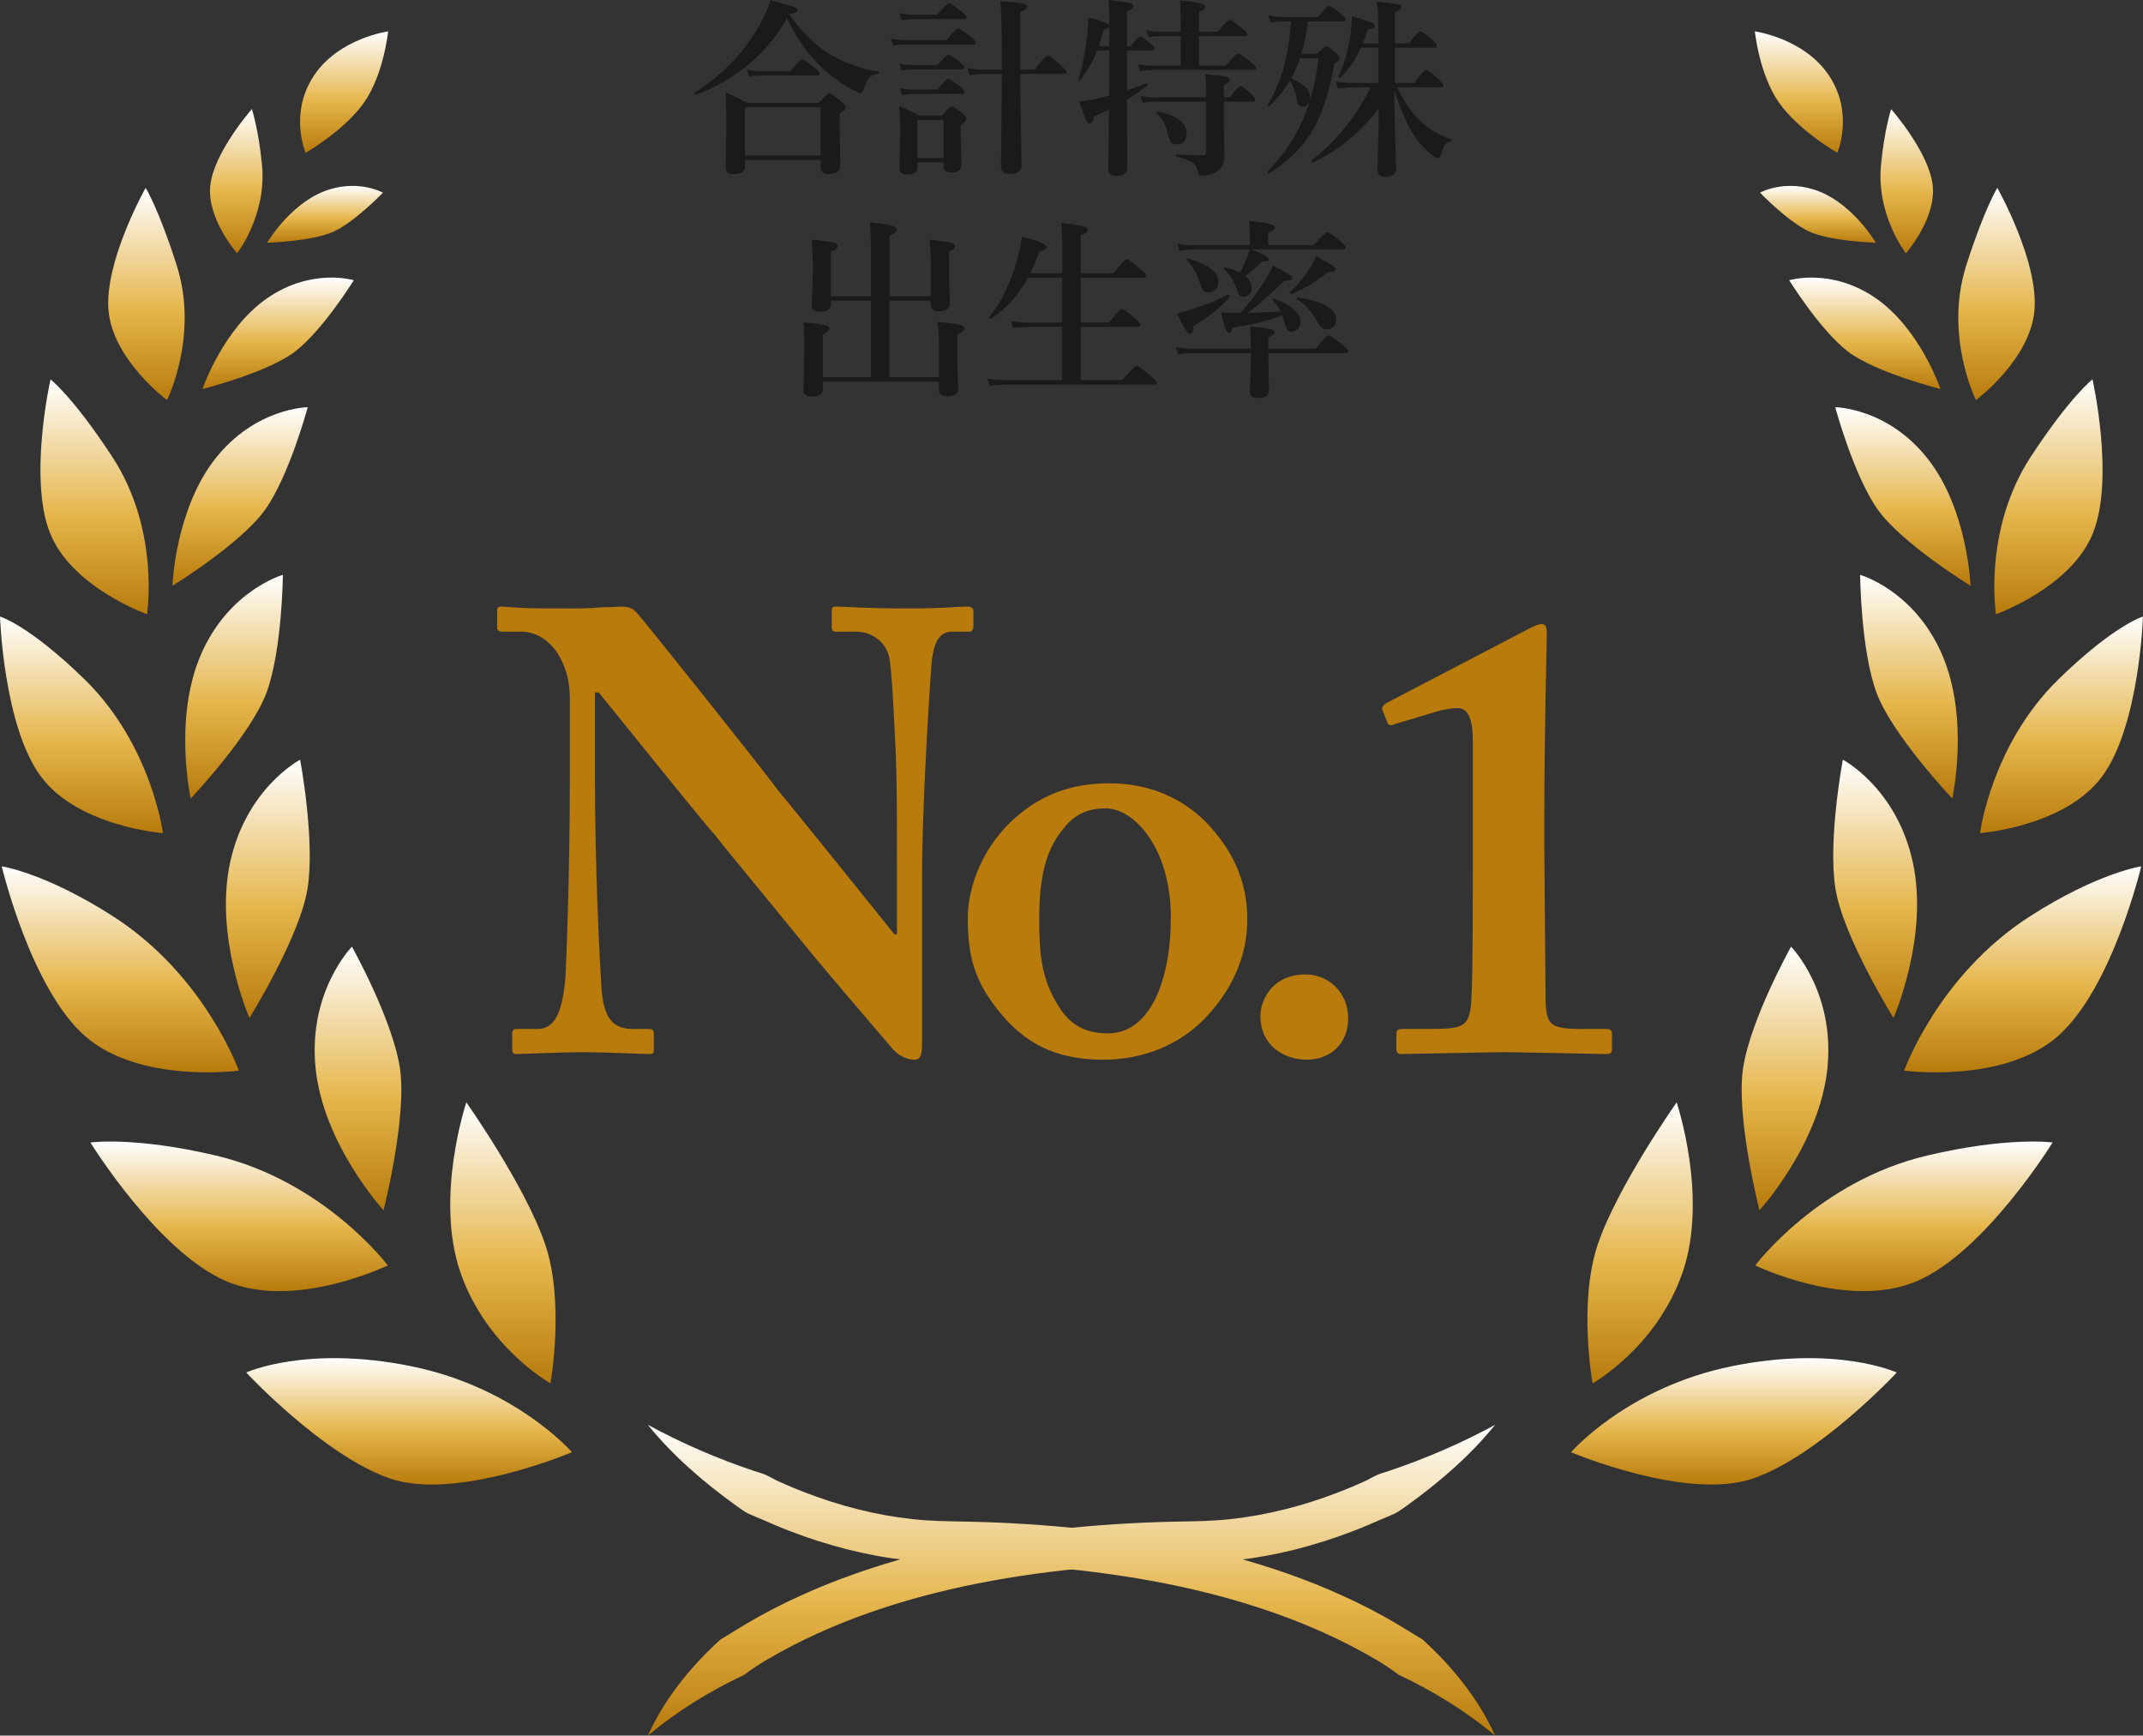 <?xml version="1.0" encoding="UTF-8"?>
<svg id="_レイヤー_2" data-name="レイヤー 2" xmlns="http://www.w3.org/2000/svg" xmlns:xlink="http://www.w3.org/1999/xlink" viewBox="0 0 843.85 683.37">
  <rect x="0" y="0" width="843.85" height="683.37" fill="#333333" stroke="none"/>
  <defs>
    <style>
      .cls-1 {
        fill: url(#_名称未設定グラデーション_16-5);
      }

      .cls-2 {
        fill: url(#_名称未設定グラデーション_16-6);
      }

      .cls-3 {
        fill: url(#_名称未設定グラデーション_16-8);
      }

      .cls-4 {
        fill: url(#_名称未設定グラデーション_16-20);
      }

      .cls-5 {
        fill: url(#_名称未設定グラデーション_16-32);
      }

      .cls-6 {
        fill: url(#_名称未設定グラデーション_16-27);
      }

      .cls-7 {
        fill: url(#_名称未設定グラデーション_16-22);
      }

      .cls-8 {
        fill: url(#_名称未設定グラデーション_16-29);
      }

      .cls-9 {
        fill: url(#_名称未設定グラデーション_16-9);
      }

      .cls-10 {
        fill: url(#_名称未設定グラデーション_16-19);
      }

      .cls-11 {
        fill: url(#_名称未設定グラデーション_16-17);
      }

      .cls-12 {
        fill: url(#_名称未設定グラデーション_16-10);
      }

      .cls-13 {
        fill: url(#_名称未設定グラデーション_16-18);
      }

      .cls-14 {
        fill: url(#_名称未設定グラデーション_16-15);
      }

      .cls-15 {
        fill: url(#_名称未設定グラデーション_16-23);
      }

      .cls-16 {
        fill: url(#_名称未設定グラデーション_16-11);
      }

      .cls-17 {
        fill: url(#_名称未設定グラデーション_16-31);
      }

      .cls-18 {
        fill: url(#_名称未設定グラデーション_16-4);
      }

      .cls-19 {
        fill: url(#_名称未設定グラデーション_16-2);
      }

      .cls-20 {
        fill: url(#_名称未設定グラデーション_16-28);
      }

      .cls-21 {
        fill: url(#_名称未設定グラデーション_16);
      }

      .cls-22 {
        fill: #b87b0c;
      }

      .cls-23 {
        fill: url(#_名称未設定グラデーション_16-21);
      }

      .cls-24 {
        fill: url(#_名称未設定グラデーション_16-3);
      }

      .cls-25 {
        fill: url(#_名称未設定グラデーション_16-14);
      }

      .cls-26 {
        fill: url(#_名称未設定グラデーション_16-24);
      }

      .cls-27 {
        fill: url(#_名称未設定グラデーション_16-25);
      }

      .cls-28 {
        fill: url(#_名称未設定グラデーション_16-12);
      }

      .cls-29 {
        fill: #1a1a1a;
      }

      .cls-30 {
        fill: url(#_名称未設定グラデーション_16-16);
      }

      .cls-31 {
        fill: url(#_名称未設定グラデーション_16-13);
      }

      .cls-32 {
        fill: url(#_名称未設定グラデーション_16-30);
      }

      .cls-33 {
        fill: url(#_名称未設定グラデーション_16-26);
      }

      .cls-34 {
        fill: url(#_名称未設定グラデーション_16-7);
      }
    </style>
    <linearGradient id="_名称未設定グラデーション_16" data-name="名称未設定グラデーション 16" x1="645.81" y1="434.04" x2="645.81" y2="544.68" gradientUnits="userSpaceOnUse">
      <stop offset="0" stop-color="#fff"/>
      <stop offset=".3" stop-color="#f1d8a1"/>
      <stop offset=".58" stop-color="#e5b54a"/>
      <stop offset="1" stop-color="#b87b0c"/>
    </linearGradient>
    <linearGradient id="_名称未設定グラデーション_16-2" data-name="名称未設定グラデーション 16" x1="682.77" y1="534.75" x2="682.77" y2="584.52" xlink:href="#_名称未設定グラデーション_16"/>
    <linearGradient id="_名称未設定グラデーション_16-3" data-name="名称未設定グラデーション 16" x1="702.88" y1="372.73" x2="702.88" y2="476.53" xlink:href="#_名称未設定グラデーション_16"/>
    <linearGradient id="_名称未設定グラデーション_16-4" data-name="名称未設定グラデーション 16" x1="749.71" y1="449.45" x2="749.71" y2="508.35" xlink:href="#_名称未設定グラデーション_16"/>
    <linearGradient id="_名称未設定グラデーション_16-5" data-name="名称未設定グラデーション 16" x1="738.39" y1="299.11" x2="738.39" y2="400.8" xlink:href="#_名称未設定グラデーション_16"/>
    <linearGradient id="_名称未設定グラデーション_16-6" data-name="名称未設定グラデーション 16" x1="796.48" y1="341.09" x2="796.48" y2="422.22" xlink:href="#_名称未設定グラデーション_16"/>
    <linearGradient id="_名称未設定グラデーション_16-7" data-name="名称未設定グラデーション 16" x1="751.68" y1="226.33" x2="751.68" y2="314.41" xlink:href="#_名称未設定グラデーション_16"/>
    <linearGradient id="_名称未設定グラデーション_16-8" data-name="名称未設定グラデーション 16" x1="811.77" y1="242.76" x2="811.77" y2="328.03" xlink:href="#_名称未設定グラデーション_16"/>
    <linearGradient id="_名称未設定グラデーション_16-9" data-name="名称未設定グラデーション 16" x1="749.31" y1="160.33" x2="749.31" y2="230.63" xlink:href="#_名称未設定グラデーション_16"/>
    <linearGradient id="_名称未設定グラデーション_16-10" data-name="名称未設定グラデーション 16" x1="806.6" y1="149.37" x2="806.6" y2="241.83" xlink:href="#_名称未設定グラデーション_16"/>
    <linearGradient id="_名称未設定グラデーション_16-11" data-name="名称未設定グラデーション 16" x1="734.32" y1="109.29" x2="734.32" y2="153.16" xlink:href="#_名称未設定グラデーション_16"/>
    <linearGradient id="_名称未設定グラデーション_16-12" data-name="名称未設定グラデーション 16" x1="786.18" y1="73.96" x2="786.18" y2="157.53" xlink:href="#_名称未設定グラデーション_16"/>
    <linearGradient id="_名称未設定グラデーション_16-13" data-name="名称未設定グラデーション 16" x1="715.85" y1="73.19" x2="715.85" y2="95.58" xlink:href="#_名称未設定グラデーション_16"/>
    <linearGradient id="_名称未設定グラデーション_16-14" data-name="名称未設定グラデーション 16" x1="750.81" y1="42.94" x2="750.81" y2="99.73" xlink:href="#_名称未設定グラデーション_16"/>
    <linearGradient id="_名称未設定グラデーション_16-15" data-name="名称未設定グラデーション 16" x1="708.35" y1="12.35" x2="708.35" y2="60.17" xlink:href="#_名称未設定グラデーション_16"/>
    <linearGradient id="_名称未設定グラデーション_16-16" data-name="名称未設定グラデーション 16" x1="198.04" x2="198.04" xlink:href="#_名称未設定グラデーション_16"/>
    <linearGradient id="_名称未設定グラデーション_16-17" data-name="名称未設定グラデーション 16" x1="161.08" y1="534.75" x2="161.08" y2="584.52" xlink:href="#_名称未設定グラデーション_16"/>
    <linearGradient id="_名称未設定グラデーション_16-18" data-name="名称未設定グラデーション 16" x1="140.97" y1="372.73" x2="140.97" y2="476.53" xlink:href="#_名称未設定グラデーション_16"/>
    <linearGradient id="_名称未設定グラデーション_16-19" data-name="名称未設定グラデーション 16" x1="94.14" y1="449.45" x2="94.14" y2="508.35" xlink:href="#_名称未設定グラデーション_16"/>
    <linearGradient id="_名称未設定グラデーション_16-20" data-name="名称未設定グラデーション 16" x1="105.46" y1="299.11" x2="105.46" y2="400.8" xlink:href="#_名称未設定グラデーション_16"/>
    <linearGradient id="_名称未設定グラデーション_16-21" data-name="名称未設定グラデーション 16" x1="47.37" y1="341.09" x2="47.37" y2="422.22" xlink:href="#_名称未設定グラデーション_16"/>
    <linearGradient id="_名称未設定グラデーション_16-22" data-name="名称未設定グラデーション 16" x1="92.16" y1="226.33" x2="92.16" y2="314.41" xlink:href="#_名称未設定グラデーション_16"/>
    <linearGradient id="_名称未設定グラデーション_16-23" data-name="名称未設定グラデーション 16" x1="32.08" y1="242.76" x2="32.08" y2="328.03" xlink:href="#_名称未設定グラデーション_16"/>
    <linearGradient id="_名称未設定グラデーション_16-24" data-name="名称未設定グラデーション 16" x1="94.54" y1="160.33" x2="94.54" y2="230.63" xlink:href="#_名称未設定グラデーション_16"/>
    <linearGradient id="_名称未設定グラデーション_16-25" data-name="名称未設定グラデーション 16" x1="37.24" y1="149.37" x2="37.24" y2="241.83" xlink:href="#_名称未設定グラデーション_16"/>
    <linearGradient id="_名称未設定グラデーション_16-26" data-name="名称未設定グラデーション 16" x1="109.53" y1="109.29" x2="109.53" y2="153.16" xlink:href="#_名称未設定グラデーション_16"/>
    <linearGradient id="_名称未設定グラデーション_16-27" data-name="名称未設定グラデーション 16" x1="57.66" y1="73.96" x2="57.66" y2="157.53" xlink:href="#_名称未設定グラデーション_16"/>
    <linearGradient id="_名称未設定グラデーション_16-28" data-name="名称未設定グラデーション 16" x1="127.99" y1="73.19" x2="127.99" y2="95.58" xlink:href="#_名称未設定グラデーション_16"/>
    <linearGradient id="_名称未設定グラデーション_16-29" data-name="名称未設定グラデーション 16" x1="93.04" y1="42.94" x2="93.04" y2="99.73" xlink:href="#_名称未設定グラデーション_16"/>
    <linearGradient id="_名称未設定グラデーション_16-30" data-name="名称未設定グラデーション 16" x1="135.5" y1="12.35" x2="135.5" y2="60.17" xlink:href="#_名称未設定グラデーション_16"/>
    <linearGradient id="_名称未設定グラデーション_16-31" data-name="名称未設定グラデーション 16" x1="421.92" y1="561.02" x2="421.92" y2="683.37" xlink:href="#_名称未設定グラデーション_16"/>
    <linearGradient id="_名称未設定グラデーション_16-32" data-name="名称未設定グラデーション 16" x1="421.92" y1="561.02" x2="421.92" y2="683.37" xlink:href="#_名称未設定グラデーション_16"/>
  </defs>
  <g id="_レイヤー_8" data-name="レイヤー 8">
    <g>
      <g>
        <path class="cls-22" d="M234.26,302.73c0,41.95,1.97,76.5,2.47,84.15,.5,12.34,3.45,18.26,12.34,18.26h6.42c1.97,0,1.97,.99,1.97,2.22v5.68c0,1.48,0,1.97-1.97,1.97-2.47,0-17.27-.74-26.65-.74-6.42,0-23.2,.74-25.67,.74-.99,0-1.48-.49-1.48-2.22v-6.17c0-.49,.5-1.48,1.48-1.48h8.39c6.42,0,9.87-5.43,11.1-20.48,.25-4.44,1.73-38.99,1.73-78.47v-31.34c0-14.81-8.39-26.16-19.25-26.16h-7.9c-.99-.25-1.48-.74-1.48-1.73v-6.66c0-.99,.49-1.48,1.48-1.48,1.23,0,3.21,.25,7.65,.49,4.44,.25,11.11,.25,21.96,.25,4.19,0,7.9-.25,10.86-.49,3.21,0,5.43-.25,6.91-.25,2.96,0,4.44,.74,5.92,2.22,2.47,2.47,50.84,63.17,55.77,70.08,3.45,3.95,41.95,51.82,45.9,56.76h.99v-25.66c0-21.72,0-34.05-.5-46.39-.49-9.38-1.48-33.56-2.71-37.76-1.73-5.92-7.16-9.38-13.08-9.38h-7.9c-1.48,0-1.48-.99-1.48-2.22v-5.68c0-1.48,0-1.97,1.97-1.97,2.96,0,10.86,.74,27.64,.74,14.81,0,20.73-.74,23.69-.74,1.98,0,2.47,.99,2.47,1.73v5.68c0,1.48-.49,2.47-1.48,2.47h-6.91c-4.94,0-7.4,3.95-8.14,13.08-1.23,16.78-3.7,58.24-3.7,83.41v65.15c0,3.45,0,6.91-2.96,6.91-3.45,0-6.42-1.97-8.39-3.95-1.97-2.47-15.3-17.77-30.6-36.03-17.27-21.22-36.52-44.42-39.48-48.37-3.45-3.45-42.94-52.81-45.9-56.26h-1.48v30.11Z"/>
        <path class="cls-22" d="M474.12,322.97c11.6,11.6,17.03,24.43,17.03,38.99s-5.92,27.15-15.3,37.51c-10.12,11.35-24.92,17.77-41.46,17.77-15.55,0-28.87-4.44-39.98-17.77-10.86-12.83-13.33-23.2-13.33-38.25,0-11.85,5.92-29.12,20.73-40.96,12.09-9.87,24.93-11.85,35.04-11.85,16.54,0,28.87,6.42,37.26,14.56Zm-13.08,38.25c0-27.15-14.31-42.94-25.67-42.94-6.41,0-11.35,1.97-15.54,6.66-7.65,8.64-10.61,19-10.61,37.02,0,14.31,.99,23.69,7.65,34.3,4.19,6.66,9.62,10.61,19.49,10.61,16.29,0,24.68-20.48,24.68-45.65Z"/>
        <path class="cls-22" d="M496.32,399.96c0-5.92,4.44-16.29,17.77-16.29,8.88,0,16.78,6.91,16.78,17.27s-7.41,16.29-16.29,16.29-18.26-5.43-18.26-17.27Z"/>
        <path class="cls-22" d="M579.97,291.63c0-7.4-1.48-12.83-5.92-12.83-2.47,0-5.92,.49-10.36,1.97l-14.81,4.44c-.99,.49-1.97,.49-2.47-.49l-1.97-4.94c-.49-.99,0-1.97,1.48-2.96l56.76-29.61c1.48-.74,2.96-1.48,4.44-1.48s1.97,.99,1.97,3.95c0,1.97-.99,40.47-.99,72.3v10.36c0,8.39,.49,55.28,.49,58.49,0,12.83,.99,14.31,14.81,14.31h8.88c1.97,0,2.47,.74,2.47,1.73v6.17c0,1.48-.5,1.97-2.47,1.97s-35.53-.74-39.48-.74c-4.94,0-39.48,.74-40.97,.74-1.23,0-1.97-.49-1.97-1.73v-6.42c0-1.48,.99-1.73,2.72-1.73h9.62c14.81,0,16.78-.49,17.27-13.57,.5-6.91,.5-44.42,.5-51.33v-48.61Z"/>
      </g>
      <g>
        <path class="cls-29" d="M309.86,7.21c-4.03,7.28-9.42,13.62-16.19,19.04-5.91,4.71-12.46,8.39-19.67,11.02-.03,.03-.06,.04-.11,.04-.34,0-.51-.18-.51-.55,0-.1,.04-.17,.11-.22,10.21-6.49,18.37-14.75,24.5-24.76,2.44-4.08,4.27-7.97,5.49-11.68,5.42,1.46,8.59,2.38,9.52,2.75,.73,.27,1.1,.62,1.1,1.06,0,.39-.24,.71-.73,.95-.44,.22-1.31,.5-2.6,.84,4.74,6.76,10.13,12.01,16.19,15.75,5.42,3.3,11.69,5.55,18.82,6.77,.19,.02,.29,.18,.29,.48,0,.27-.1,.4-.29,.4-1.61,.17-2.84,.76-3.7,1.76-.78,.9-1.44,2.37-1.98,4.39-.34,.95-.77,1.43-1.28,1.43-.44,0-1.37-.38-2.78-1.14-3.91-2.03-7.63-4.65-11.17-7.87-3.34-3-6.2-6.16-8.57-9.48-2.15-3-4.3-6.67-6.45-10.99Zm13.26,55.74h-29.77v2.64c0,1.95-1.53,2.93-4.58,2.93-2,0-3-.88-3-2.64l.22-16.59c0-4.25-.07-8.59-.22-13.04,3,1.44,5.79,2.87,8.35,4.28h28.42c2.15-2.54,3.49-3.81,4.03-3.81s2.06,1.05,4.58,3.15c1.29,1.1,1.94,1.89,1.94,2.38,0,.73-.82,1.55-2.45,2.45v3.44l.22,17.36c0,2-1.55,3-4.65,3-2.05,0-3.08-.88-3.08-2.64v-2.93Zm0-1.72v-18.97h-29.77v18.97h29.77Zm-.37-32.23c0,.49-.32,.73-.95,.73h-22.52c-1.17,0-2.62,.15-4.36,.44l-.81-2.75c1.86,.39,3.63,.59,5.31,.59h11.87c2.42-3.1,3.94-4.65,4.58-4.65,.49,0,2.09,1.07,4.8,3.22,1.39,1.12,2.09,1.93,2.09,2.42Z"/>
        <path class="cls-29" d="M384.24,16.77c0,.49-.32,.73-.95,.73h-26.55c-1.39,0-3.09,.15-5.09,.44l-.84-2.75c2.12,.39,4.13,.59,6.01,.59h15.89c2.47-3.05,4.02-4.58,4.65-4.58,.46,0,2.06,1.05,4.8,3.15,1.39,1.2,2.09,2,2.09,2.42Zm-12.71,47.17h-10.29v1.94c0,1.9-1.31,2.86-3.92,2.86-2.1,0-3.15-.83-3.15-2.49l.33-14.32c0-4.03-.16-7.42-.48-10.18,2.83,1.17,5.49,2.42,7.98,3.73h8.94c2.05-2.39,3.34-3.59,3.88-3.59s1.89,.88,4.07,2.64c1.1,.95,1.65,1.67,1.65,2.16,0,.66-.76,1.48-2.27,2.45v2.64l.33,13.22c0,1.95-1.33,2.93-3.99,2.93-2.05,0-3.08-.78-3.08-2.34v-1.65Zm8.24-37.35c0,.49-.33,.73-.99,.73h-19.19c-1.27,0-2.8,.15-4.58,.44l-.84-2.75c1.93,.39,3.74,.59,5.42,.59h9.67c2.17-2.71,3.58-4.06,4.21-4.06,.46,0,1.94,.95,4.43,2.86,1.25,1.03,1.87,1.76,1.87,2.2Zm.88-19.81c0,.49-.33,.73-.99,.73h-20.14c-1.17,0-2.65,.15-4.43,.44l-.84-2.75c1.88,.39,3.64,.59,5.27,.59h9.52c2.54-3,4.11-4.5,4.72-4.5,.46,0,2.06,1.05,4.8,3.15,1.39,1.12,2.09,1.9,2.09,2.34Zm-.81,29.48c0,.49-.33,.73-.99,.73h-19.12c-1.2,0-2.7,.15-4.5,.44l-.84-2.75c1.88,.39,3.66,.59,5.35,.59h9.52c2.15-2.81,3.55-4.21,4.21-4.21,.49,0,1.99,1,4.5,3,1.25,.95,1.87,1.68,1.87,2.2Zm-8.31,25.96v-15.01h-10.29v15.01h10.29Zm30.21-33.11c.05,8.15,.16,16.53,.33,25.12,.12,6.32,.18,9.95,.18,10.88,0,2.25-1.62,3.37-4.87,3.37-2.15,0-3.22-.93-3.22-2.78l.37-35.92v-.66h-7.87c-1.34,0-2.99,.15-4.94,.44l-.81-2.75c2.05,.39,3.97,.59,5.75,.59h7.87c0-15.48-.22-24.45-.66-26.92,4.76,.32,7.74,.61,8.94,.88,1.05,.27,1.58,.7,1.58,1.28,0,.37-.16,.67-.48,.92-.32,.22-1.04,.59-2.16,1.1V27.39h5.64c2.91-3.71,4.68-5.57,5.31-5.57,.51,0,2.18,1.28,5.02,3.85,1.46,1.37,2.2,2.26,2.2,2.67,0,.51-.33,.77-.99,.77h-17.17Z"/>
        <path class="cls-29" d="M443.79,35.56c1.81-.59,4.36-1.5,7.65-2.75,.05-.02,.08-.04,.11-.04,.27,0,.4,.18,.4,.55,0,.15-.04,.24-.11,.29-2.42,2.03-5.1,3.89-8.06,5.6,.05,9.01,.07,17.94,.07,26.81,0,2.15-1.44,3.22-4.32,3.22-2.05,0-3.08-.83-3.08-2.49,0-.76,.02-3.8,.07-9.12,.07-5.1,.12-9.94,.15-14.5-.78,.39-2.78,1.34-6.01,2.86-.15,1.78-.65,2.67-1.5,2.67-.59,0-1.16-.61-1.72-1.83-.49-1.07-1.32-3.38-2.49-6.92,2.34-.19,4.63-.55,6.85-1.06,.85-.17,2.5-.57,4.94-1.21v-5.6l.07-12.16h-4.8c-1.59,4.13-3.78,8.01-6.59,11.65-.07,.1-.21,.15-.4,.15-.29,0-.44-.1-.44-.29,0-.02,.01-.06,.04-.11,1.27-3.76,2.33-8.85,3.19-15.27,.51-3.22,.77-6.25,.77-9.08,5.05,1.17,7.8,2.2,8.24,3.08v-1.65c0-3.42-.1-6.2-.29-8.35,4.81,.56,7.67,.96,8.57,1.21,.83,.24,1.24,.65,1.24,1.21,0,.68-.85,1.38-2.56,2.09v13.66h1.43c1.95-2.51,3.25-3.77,3.88-3.77,.49,0,1.79,.9,3.92,2.71,1.05,.88,1.57,1.55,1.57,2.01,0,.51-.33,.77-.99,.77h-9.81v15.67Zm-11.17-17.4h4.21v-7.51c-.2,.32-.94,.72-2.23,1.21-.9,3.05-1.56,5.15-1.98,6.3Zm32.3,7.65V14.21h-8.39c-1.12,0-2.55,.15-4.29,.44l-.84-2.75c1.73,.39,3.39,.59,4.98,.59h8.53V6.19c0-2.07-.1-4.08-.29-6.01,4.35,.39,7.23,.83,8.64,1.32,.85,.29,1.28,.67,1.28,1.14,0,.76-.81,1.44-2.42,2.05v7.8h7.43c2.56-3.1,4.16-4.65,4.8-4.65,.51,0,2.11,1.1,4.8,3.3,1.39,1.12,2.09,1.9,2.09,2.34,0,.49-.32,.73-.95,.73h-18.16v11.61h10.66c2.56-3.15,4.16-4.72,4.8-4.72,.49,0,2.14,1.1,4.94,3.3,1.44,1.17,2.16,1.98,2.16,2.42,0,.49-.32,.73-.95,.73h-40.36c-1.22,0-2.72,.15-4.5,.44l-.84-2.75c1.81,.39,3.5,.59,5.09,.59h11.79Zm16.99,14.25v9.01l.22,11.68c0,1.64-.13,2.84-.4,3.62-.25,.68-.68,1.36-1.32,2.01-1.69,1.86-4.11,2.78-7.29,2.78-.54,0-.89-.12-1.06-.37-.15-.22-.32-.75-.51-1.57-.34-1.59-1.18-2.77-2.53-3.55-1.05-.61-2.93-1.26-5.64-1.94-.2-.05-.29-.22-.29-.51,0-.27,.1-.4,.29-.4,3.3,.22,6.73,.33,10.29,.33,.85,0,1.28-.4,1.28-1.21v-19.89h-20.62c-1.15,0-2.62,.15-4.43,.44l-.84-2.75c1.81,.39,3.49,.59,5.05,.59h20.84v-3.15c0-1.76-.12-3.76-.37-6.01,4.17,.42,6.86,.77,8.06,1.06,1.12,.27,1.68,.67,1.68,1.21,0,.64-.81,1.33-2.42,2.09v4.8h2.38c2.17-2.95,3.58-4.43,4.21-4.43s2.06,1.05,4.21,3.15c1.1,1.1,1.65,1.86,1.65,2.27,0,.49-.33,.73-.99,.73h-11.46Zm-14.65,12.3c0,3-1.29,4.5-3.88,4.5-1.2,0-2.01-.35-2.45-1.06-.37-.59-.79-1.86-1.28-3.81-.88-3.34-2.32-5.83-4.32-7.47-.07-.07-.11-.15-.11-.22,0-.22,.13-.33,.4-.33h.11c3.96,.63,6.95,1.78,8.97,3.44,1.71,1.39,2.56,3.04,2.56,4.94Z"/>
        <path class="cls-29" d="M512.45,21.17h6.23c1.93-2,3.15-3,3.66-3s1.76,.9,3.74,2.71c1,1,1.5,1.75,1.5,2.23,0,.32-.11,.55-.33,.7-.17,.15-.76,.49-1.76,1.03-2.1,12.01-5.27,21.33-9.52,27.94-3.76,5.86-9.2,11.04-16.33,15.53-.05,.02-.1,.04-.15,.04-.32,0-.48-.2-.48-.59,0-.07,.02-.15,.07-.22,7.79-7.84,13.32-17.02,16.59-27.54-.59,1.34-1.51,2.01-2.78,2.01s-1.99-1.03-2.31-3.08c-.44-2.83-1.34-5.2-2.71-7.1-2.22,3.74-4.93,7.09-8.13,10.07-.05,.02-.1,.04-.15,.04-.29,0-.44-.16-.44-.48,0-.07,.02-.13,.07-.18,2.86-4.83,5-9.97,6.45-15.42,1.29-4.91,2.2-10.72,2.71-17.43h-3.08c-1.37,0-3.06,.15-5.09,.44l-.81-2.75c2.12,.39,4.09,.59,5.9,.59h13.66c2.32-2.91,3.8-4.36,4.43-4.36,.49,0,2.04,1.03,4.65,3.08,1.29,1.07,1.94,1.82,1.94,2.23,0,.51-.32,.77-.95,.77h-13.95c-.59,4.71-1.46,8.96-2.64,12.74Zm-.51,1.72c-1,2.98-2.16,5.6-3.48,7.87,3.22,1.64,5.32,3.06,6.3,4.28,.81,1.05,1.21,2.39,1.21,4.03,1.46-4.88,2.56-10.28,3.3-16.19h-7.32Zm30.8-5.82v-6.3c0-4.13-.22-7.51-.66-10.14,4.83,.49,7.67,.84,8.5,1.06,.78,.2,1.17,.57,1.17,1.14,0,.78-.81,1.45-2.42,2.01v12.23h5.46c2.37-3.15,3.88-4.72,4.54-4.72,.46,0,1.99,1.1,4.58,3.3,1.29,1.15,1.94,1.95,1.94,2.42,0,.49-.33,.73-.99,.73h-15.53v13.88h7.65c2.44-3.42,3.99-5.13,4.65-5.13,.49,0,2.06,1.18,4.72,3.55,1.34,1.27,2.01,2.12,2.01,2.56,0,.49-.32,.73-.95,.73h-17.29c2.68,5.49,5.64,9.81,8.86,12.96,3.37,3.22,7.47,5.73,12.3,7.51,.2,.07,.29,.22,.29,.44s-.1,.35-.29,.4c-1.12,.24-1.94,.73-2.45,1.46-.46,.66-.94,1.84-1.43,3.55-.34,1.1-.75,1.65-1.21,1.65-.37,0-1.22-.5-2.56-1.5-3.59-2.98-6.46-6.48-8.61-10.51-1.78-3.32-3.81-8.29-6.08-14.9,.19,9.59,.4,17.69,.62,24.28,.12,3.93,.18,6.1,.18,6.52,0,2.25-1.42,3.37-4.25,3.37-1.2,0-2.03-.27-2.49-.81-.39-.46-.59-1.22-.59-2.27,0-.34,.09-3.69,.26-10.03,.15-5.52,.23-10.17,.26-13.95-6.88,9.3-15.53,16.44-25.93,21.42-.03,.02-.05,.04-.07,.04-.32,0-.48-.22-.48-.66,0-.12,.04-.21,.11-.26,10.08-7.98,17.77-17.55,23.07-28.71h-6.88c-1.56,0-3.54,.15-5.93,.44l-.84-2.78c2.39,.42,4.65,.62,6.77,.62h9.96v-13.88h-6.81c-2.05,4.57-4.75,8.5-8.09,11.79-.05,.05-.12,.07-.22,.07-.32,0-.48-.18-.48-.55,0-.05,.01-.1,.04-.15,1.98-4.22,3.49-9.45,4.54-15.67,.44-3.08,.68-5.7,.73-7.87,3.88,1.12,6.37,1.93,7.47,2.42,.98,.44,1.46,.92,1.46,1.43,0,.64-.9,1.07-2.71,1.32-.61,1.9-1.28,3.74-2.01,5.49h6.08Z"/>
        <path class="cls-29" d="M366.48,118.38h-16.26v30.14h19.48v-13.95c0-2.56-.17-5.16-.51-7.8,4.74,.44,7.71,.83,8.94,1.17,1.07,.29,1.61,.76,1.61,1.39,0,.88-.94,1.65-2.82,2.31v3.55c0,3.93,.05,7.79,.15,11.57,.02,.59,.05,1.27,.07,2.05,.07,2.12,.12,3.5,.15,4.14,0,2.05-1.48,3.08-4.43,3.08-2.1,0-3.15-.83-3.15-2.49v-3.3h-45.67v2.71c0,2.15-1.45,3.22-4.36,3.22-2.2,0-3.3-.93-3.3-2.78,.24-10.21,.37-15.88,.37-17.03,0-3.78-.12-6.93-.37-9.45,4.2,.37,7.02,.75,8.46,1.14,1.17,.32,1.76,.75,1.76,1.28,0,.78-.86,1.55-2.56,2.31v16.88h18.9v-30.14h-15.75v1.58c0,1.86-1.5,2.78-4.5,2.78-2.05,0-3.08-.81-3.08-2.42,.29-4.93,.44-9.92,.44-14.98,0-4.44-.15-8.12-.44-11.02,4.79,.51,7.74,.92,8.86,1.21,.95,.27,1.43,.68,1.43,1.25,0,.85-.9,1.64-2.71,2.34v17.54h15.75v-18.46c0-4.54-.15-8.09-.44-10.66,4.64,.44,7.71,.93,9.23,1.46,.95,.32,1.43,.73,1.43,1.25,0,.93-.98,1.73-2.93,2.42v23.99h16.26v-14.17c0-2.71-.15-5.41-.44-8.09,4.42,.42,7.23,.81,8.42,1.17,1.07,.32,1.61,.79,1.61,1.43,0,.78-.79,1.49-2.38,2.12v3.37c0,3.47,.05,7.06,.15,10.77,0,.02,.05,1.31,.15,3.84,.05,.98,.07,1.76,.07,2.34,0,2.05-1.45,3.08-4.36,3.08-2.15,0-3.22-.83-3.22-2.49v-1.65Z"/>
        <path class="cls-29" d="M425.55,109.3v17.69h11.1c2.81-3.59,4.53-5.38,5.16-5.38,.49,0,2.19,1.25,5.09,3.74,1.51,1.29,2.27,2.17,2.27,2.64,0,.49-.33,.73-.99,.73h-22.63v20.95h16.33c3.2-3.76,5.1-5.64,5.71-5.64,.51,0,2.33,1.31,5.46,3.92,1.61,1.34,2.42,2.25,2.42,2.71,0,.49-.33,.73-.99,.73h-57.68c-1.95,0-4.35,.15-7.18,.44l-.84-2.75c2.81,.39,5.46,.59,7.95,.59h21.53v-20.95h-13.04c-1.66,0-3.77,.15-6.34,.44l-.8-2.75c2.39,.39,4.64,.59,6.74,.59h13.44v-17.69h-13.51c-3.83,7.03-8.65,12.4-14.46,16.11-.05,.05-.11,.07-.18,.07-.42,0-.62-.17-.62-.51,0-.05,.01-.1,.04-.15,4.74-5.79,8.44-13.44,11.1-22.96,.83-2.95,1.44-5.85,1.83-8.68,6.45,1.66,9.67,3,9.67,4.03,0,.76-1,1.42-3,1.98-1.07,3.08-2.22,5.87-3.44,8.39h12.6v-9.15c0-4.39-.15-7.95-.44-10.66,4.57,.44,7.59,.93,9.08,1.46,.95,.32,1.43,.73,1.43,1.25,0,.81-.93,1.5-2.78,2.09v15.01h12.89c2.86-3.71,4.6-5.57,5.24-5.57,.49,0,2.23,1.28,5.24,3.85,1.51,1.22,2.27,2.12,2.27,2.71,0,.49-.32,.73-.95,.73h-24.68Z"/>
        <path class="cls-29" d="M499.45,139c.02,3.03,.07,6.47,.15,10.33,.05,2.71,.07,4.31,.07,4.8,0,1.71-1.44,2.56-4.32,2.56-1.25,0-2.09-.22-2.53-.66-.42-.39-.62-1.07-.62-2.05,0-.32,.02-1.17,.07-2.56,.17-4.22,.27-8.36,.29-12.41h-23.18c-1.46,0-3.28,.15-5.46,.44l-.84-2.75c2.2,.39,4.25,.59,6.15,.59h23.33v-.44c0-2.88-.12-5.66-.37-8.35,4.54,.46,7.35,.85,8.42,1.17,.88,.24,1.32,.63,1.32,1.17s-.83,1.18-2.49,2.01v4.43h18.6c2.83-3.49,4.55-5.24,5.16-5.24,.51,0,2.29,1.22,5.35,3.66,1.54,1.22,2.31,2.08,2.31,2.56s-.32,.73-.95,.73h-30.47Zm-15.31-22.12c-3.05,3.83-7.82,7.7-14.32,11.61v.51c0,1.66-.45,2.49-1.36,2.49-.83,0-2.48-2.7-4.94-8.09,2.81-.76,4.97-1.38,6.48-1.87,5-1.56,9.48-3.41,13.44-5.53,.02-.02,.06-.04,.11-.04,.15,0,.31,.1,.48,.29,.15,.17,.22,.33,.22,.48,0,.05-.04,.1-.11,.15Zm8.57-18.68c4.59,1.78,6.88,3.05,6.88,3.81,0,.44-.13,.7-.4,.77-.22,.07-.95,.12-2.2,.15-2.34,2.39-4.55,4.3-6.63,5.71,1.71,1.39,2.56,2.94,2.56,4.65,0,1.08-.33,1.95-.99,2.64-.56,.59-1.26,.88-2.09,.88-.95,0-1.6-.24-1.94-.73-.29-.41-.72-1.49-1.28-3.22-1.1-2.83-2.62-5.14-4.58-6.92-.1-.05-.15-.13-.15-.26,0-.32,.15-.45,.44-.4,2.15,.46,4.15,1.16,6.01,2.09,.9-1.9,1.55-3.33,1.94-4.29,.63-1.29,1.22-2.92,1.76-4.87h-22.38c-1.39,0-3.14,.15-5.24,.44l-.84-2.75c2.15,.39,4.13,.59,5.93,.59h22.67v-5.09c0-1.39-.13-2.87-.4-4.43,6.81,.61,10.22,1.44,10.22,2.49,0,.81-.88,1.5-2.64,2.09v4.94h17.87c3.1-3.39,4.94-5.09,5.53-5.09,.49,0,2.15,1.17,4.98,3.52,1.44,1.24,2.16,2.1,2.16,2.56,0,.49-.33,.73-.99,.73h-36.22Zm-12.89,12.74c0,1.27-.42,2.32-1.25,3.15-.71,.71-1.55,1.06-2.53,1.06-1.05,0-1.82-.33-2.31-.99-.42-.56-.94-1.78-1.57-3.66-1.07-3.25-2.69-5.92-4.83-8.02-.07-.1-.11-.2-.11-.29,0-.27,.13-.4,.4-.4h.11c8.06,2.34,12.09,5.4,12.09,9.15Zm11.68,12.23c4.69-.1,8.94-.27,12.74-.51-.73-1.49-1.76-2.99-3.08-4.5-.05-.05-.07-.11-.07-.18,0-.24,.15-.37,.44-.37,.05,0,.1,.01,.15,.04,3.44,1.12,6.09,2.56,7.95,4.32,1.66,1.54,2.49,3.12,2.49,4.76,0,1.15-.39,2.1-1.17,2.86-.66,.63-1.44,.95-2.34,.95s-1.54-.3-1.9-.92c-.34-.54-.76-1.76-1.24-3.66-.1-.42-.29-1.03-.59-1.83-5.08,1.98-11.61,3.61-19.59,4.91-.29,1.34-.72,2.01-1.28,2.01s-1.1-.57-1.54-1.72c-.37-1.05-.93-3.17-1.69-6.37,3.39,.15,5.95,.22,7.65,.22,4.05-4.59,7.25-8.79,9.59-12.6,1.44-2.37,2.51-4.39,3.22-6.08,3.42,1.78,5.55,2.98,6.41,3.59,.78,.54,1.17,1.04,1.17,1.5,0,.44-.16,.7-.48,.77-.27,.07-1.16,.15-2.67,.22-6.32,6.05-11.05,10.25-14.17,12.6Zm34.42-17.18c0,.76-.81,1.13-2.42,1.13h-.59c-4.47,3.69-9.2,6.54-14.21,8.57-.05,.02-.1,.04-.15,.04-.42,0-.62-.18-.62-.55,0-.05,.02-.1,.07-.15,2.32-2.07,4.8-5.04,7.43-8.9,1.42-2.15,2.36-3.92,2.82-5.31,5.1,2.64,7.65,4.36,7.65,5.16Zm.22,19.96c0,1.12-.38,2.05-1.14,2.78-.68,.63-1.5,.95-2.45,.95-1,0-1.78-.29-2.34-.88-.51-.51-1.26-1.65-2.23-3.41-1.86-3.12-4.24-5.62-7.14-7.47-.1-.07-.15-.18-.15-.33,0-.34,.15-.49,.44-.44,10.01,1.49,15.01,4.42,15.01,8.79Z"/>
      </g>
      <g>
        <g>
          <g>
            <g>
              <path class="cls-21" d="M627.09,544.68s25.2-14.04,35.45-43.66c10.25-29.62-2.32-66.98-2.32-66.98,0,0-23.16,32.77-31.01,55.78-7.85,23.01-2.11,54.86-2.11,54.86Z"/>
              <path class="cls-19" d="M618.63,571.78s22.06-25.5,63.37-33.87c41.31-8.37,64.9,2.5,64.9,2.5,0,0-30.54,32.79-56.65,41.74-26.11,8.95-71.63-10.37-71.63-10.37Z"/>
            </g>
            <g>
              <path class="cls-24" d="M692.83,476.53s23.78-25.95,26.77-56.12c2.98-30.18-14.34-47.67-14.34-47.67,0,0-15.86,28.36-18.86,47.65-2.99,19.29,6.43,56.14,6.43,56.14Z"/>
              <path class="cls-18" d="M691.16,498.23s24.9-33.2,67.78-43.28c32.09-7.54,49.31-5.12,49.31-5.12,0,0-26.61,43.23-53.62,54.68-27,11.44-63.47-6.27-63.47-6.27Z"/>
            </g>
            <g>
              <path class="cls-1" d="M745.61,400.8s13.99-31.89,7.61-61.25c-6.38-29.37-27.56-40.43-27.56-40.43,0,0-5.99,31.68-2.91,50.8,3.08,19.12,22.86,50.88,22.86,50.88Z"/>
              <path class="cls-2" d="M749.8,421.55s13.35-37.5,49.38-60.67c26.72-17.19,43.98-19.79,43.98-19.79,0,0-11.38,48.06-32.82,66.87-21.44,18.82-60.54,13.59-60.54,13.59Z"/>
            </g>
            <g>
              <path class="cls-34" d="M768.76,314.41s6.95-31.5-4.09-56.82c-11.05-25.32-32.21-31.25-32.21-31.25,0,0,.26,29.78,6.48,46.47,6.22,16.69,29.83,41.6,29.83,41.6Z"/>
              <path class="cls-3" d="M779.68,328.03s4.44-34.77,30.89-60.57c21.96-21.41,33.27-24.7,33.27-24.7,0,0-1.38,43.05-16.06,62.92-14.68,19.87-48.1,22.34-48.1,22.34Z"/>
            </g>
            <g>
              <path class="cls-9" d="M775.94,230.63s-1.07-30.04-16.93-50.1c-15.86-20.06-36.34-20.19-36.34-20.19,0,0,7.17,26.73,16.67,40.2,9.5,13.48,36.6,30.09,36.6,30.09Z"/>
              <path class="cls-12" d="M785.96,241.83s-5.24-33.12,13.75-62.07c15.65-23.85,24.26-30.39,24.26-30.39,0,0,8.79,39.06,.17,60.54-8.61,21.48-38.18,31.92-38.18,31.92Z"/>
            </g>
            <g>
              <path class="cls-16" d="M764.1,153.16s-8.04-23.77-25.57-35.82c-17.53-12.05-34-7-34-7,0,0,12.15,19.58,22.99,27.97,10.85,8.39,36.57,14.85,36.57,14.85Z"/>
              <path class="cls-28" d="M778.08,157.53s-12.68-25.35-3.8-53.13c7.17-22.43,12.21-30.43,12.21-30.43,0,0,16.39,29.04,14.61,48.4-1.78,19.36-23.02,35.16-23.02,35.16Z"/>
            </g>
            <g>
              <path class="cls-31" d="M738.67,95.58s-8.62-14.62-21.97-20.06c-13.35-5.44-23.66,.34-23.66,.34,0,0,10.79,11.23,19.18,15.22,8.39,3.99,26.45,4.5,26.45,4.5Z"/>
              <path class="cls-25" d="M750.48,99.73s-11.71-14.97-9.8-34.76c1.35-14.05,3.99-22.02,3.99-22.02,0,0,14.91,16.9,16.37,30.03,1.46,13.13-10.56,26.76-10.56,26.76Z"/>
            </g>
            <path class="cls-14" d="M723.49,60.17s6.63-15.34-3.17-30.25c-9.8-14.91-29.31-17.57-29.31-17.57,0,0,1.71,16.9,9.43,27.96,7.72,11.06,23.05,19.86,23.05,19.86Z"/>
          </g>
          <g>
            <g>
              <path class="cls-30" d="M216.76,544.68s-25.2-14.04-35.45-43.66c-10.25-29.62,2.32-66.98,2.32-66.98,0,0,23.16,32.77,31.01,55.78,7.85,23.01,2.11,54.86,2.11,54.86Z"/>
              <path class="cls-11" d="M225.22,571.78s-22.06-25.5-63.37-33.87c-41.31-8.37-64.9,2.5-64.9,2.5,0,0,30.54,32.79,56.65,41.74,26.11,8.95,71.63-10.37,71.63-10.37Z"/>
            </g>
            <g>
              <path class="cls-13" d="M151.02,476.53s-23.78-25.95-26.77-56.12c-2.98-30.18,14.34-47.67,14.34-47.67,0,0,15.86,28.36,18.86,47.65,2.99,19.29-6.43,56.14-6.43,56.14Z"/>
              <path class="cls-10" d="M152.69,498.23s-24.9-33.2-67.78-43.28c-32.09-7.54-49.31-5.12-49.31-5.12,0,0,26.62,43.23,53.62,54.68,27,11.44,63.47-6.27,63.47-6.27Z"/>
            </g>
            <g>
              <path class="cls-4" d="M98.23,400.8s-13.99-31.89-7.61-61.25c6.38-29.37,27.56-40.43,27.56-40.43,0,0,5.99,31.68,2.91,50.8-3.08,19.12-22.86,50.88-22.86,50.88Z"/>
              <path class="cls-23" d="M94.05,421.55s-13.35-37.5-49.38-60.67C17.94,343.69,.68,341.09,.68,341.09c0,0,11.38,48.06,32.82,66.87,21.44,18.82,60.54,13.59,60.54,13.59Z"/>
            </g>
            <g>
              <path class="cls-7" d="M75.09,314.41s-6.95-31.5,4.09-56.82c11.05-25.32,32.21-31.25,32.21-31.25,0,0-.26,29.78-6.48,46.47-6.22,16.69-29.83,41.6-29.83,41.6Z"/>
              <path class="cls-15" d="M64.16,328.03s-4.44-34.77-30.89-60.57C11.31,246.04,0,242.76,0,242.76c0,0,1.38,43.05,16.06,62.92,14.68,19.87,48.1,22.34,48.1,22.34Z"/>
            </g>
            <g>
              <path class="cls-26" d="M67.9,230.63s1.07-30.04,16.93-50.1c15.86-20.06,36.34-20.19,36.34-20.19,0,0-7.17,26.73-16.67,40.2-9.5,13.48-36.6,30.09-36.6,30.09Z"/>
              <path class="cls-27" d="M57.89,241.83s5.24-33.12-13.75-62.07c-15.65-23.85-24.26-30.39-24.26-30.39,0,0-8.79,39.06-.17,60.54,8.61,21.48,38.18,31.92,38.18,31.92Z"/>
            </g>
            <g>
              <path class="cls-33" d="M79.75,153.16s8.04-23.77,25.57-35.82c17.53-12.05,34-7,34-7,0,0-12.15,19.58-22.99,27.97-10.85,8.39-36.57,14.85-36.57,14.85Z"/>
              <path class="cls-6" d="M65.76,157.53s12.68-25.35,3.8-53.13c-7.17-22.43-12.21-30.43-12.21-30.43,0,0-16.39,29.04-14.61,48.4,1.78,19.36,23.02,35.16,23.02,35.16Z"/>
            </g>
            <g>
              <path class="cls-20" d="M105.18,95.58s8.62-14.62,21.97-20.06c13.35-5.44,23.65,.34,23.65,.34,0,0-10.79,11.23-19.18,15.22-8.39,3.99-26.45,4.5-26.45,4.5Z"/>
              <path class="cls-8" d="M93.37,99.73s11.71-14.97,9.8-34.76c-1.35-14.05-3.99-22.02-3.99-22.02,0,0-14.91,16.9-16.37,30.03-1.46,13.13,10.56,26.76,10.56,26.76Z"/>
            </g>
            <path class="cls-32" d="M120.35,60.17s-6.63-15.34,3.17-30.25c9.8-14.91,29.31-17.57,29.31-17.57,0,0-1.71,16.9-9.43,27.96-7.72,11.06-23.05,19.86-23.05,19.86Z"/>
          </g>
        </g>
        <path class="cls-17" d="M255.12,683.37c6.41-14.27,16.69-27.08,28.59-37.84l10.18-6.21c3.42-2,6.87-3.93,10.38-5.75,7.01-3.63,14.19-6.87,21.47-9.81,29.19-11.67,59.91-18.11,90.65-21.64,15.39-1.72,30.84-2.66,46.26-3,7.95-.14,14.85-.19,22.08-1.02,7.17-.78,14.3-2.09,21.33-3.85,7.04-1.77,13.98-4,20.79-6.62,3.41-1.29,6.78-2.72,10.12-4.22,1.69-.71,3.23-1.72,4.89-2.48,1.65-.78,3.47-1.24,5.23-1.83,14.09-4.75,28.04-10.72,41.64-18.09-9.79,12.1-21.75,22.44-34.63,31.73-1.64,1.11-3.21,2.38-4.99,3.25-1.79,.84-3.64,1.53-5.45,2.32-3.6,1.61-7.24,3.16-10.95,4.56-7.39,2.84-14.95,5.27-22.67,7.21-7.72,1.94-15.59,3.38-23.54,4.25-7.9,.92-16.23,.98-23.49,1.11-14.99,.33-29.95,1.24-44.79,2.9-29.65,3.39-59.02,9.6-86.4,20.57-6.83,2.75-13.52,5.78-20.02,9.15-6.45,3.43-12.9,6.9-18.67,11.33-13.26,6.28-26.05,13.95-38.01,23.98Z"/>
        <path class="cls-5" d="M588.73,683.37c-11.96-10.03-24.75-17.69-38.01-23.98-5.76-4.43-12.22-7.9-18.67-11.33-6.5-3.36-13.2-6.39-20.02-9.15-27.38-10.96-56.76-17.17-86.4-20.57-14.85-1.65-29.8-2.57-44.79-2.9-7.26-.13-15.59-.19-23.49-1.11-7.96-.87-15.83-2.31-23.54-4.25-7.72-1.94-15.29-4.37-22.67-7.21-3.7-1.4-7.34-2.95-10.95-4.56-1.81-.79-3.66-1.49-5.45-2.32-1.78-.86-3.35-2.14-4.99-3.25-12.88-9.29-24.84-19.63-34.63-31.73,13.6,7.38,27.55,13.35,41.64,18.09,1.76,.59,3.58,1.05,5.23,1.83,1.66,.76,3.21,1.77,4.89,2.48,3.34,1.49,6.7,2.93,10.12,4.22,6.81,2.62,13.75,4.85,20.79,6.62,7.04,1.77,14.16,3.07,21.33,3.85,7.22,.83,14.13,.87,22.08,1.02,15.43,.34,30.87,1.28,46.26,3,30.75,3.53,61.46,9.96,90.65,21.64,7.28,2.94,14.46,6.18,21.47,9.81,3.51,1.82,6.96,3.75,10.38,5.75l10.18,6.21c11.9,10.76,22.18,23.57,28.59,37.84Z"/>
      </g>
    </g>
  </g>
</svg>